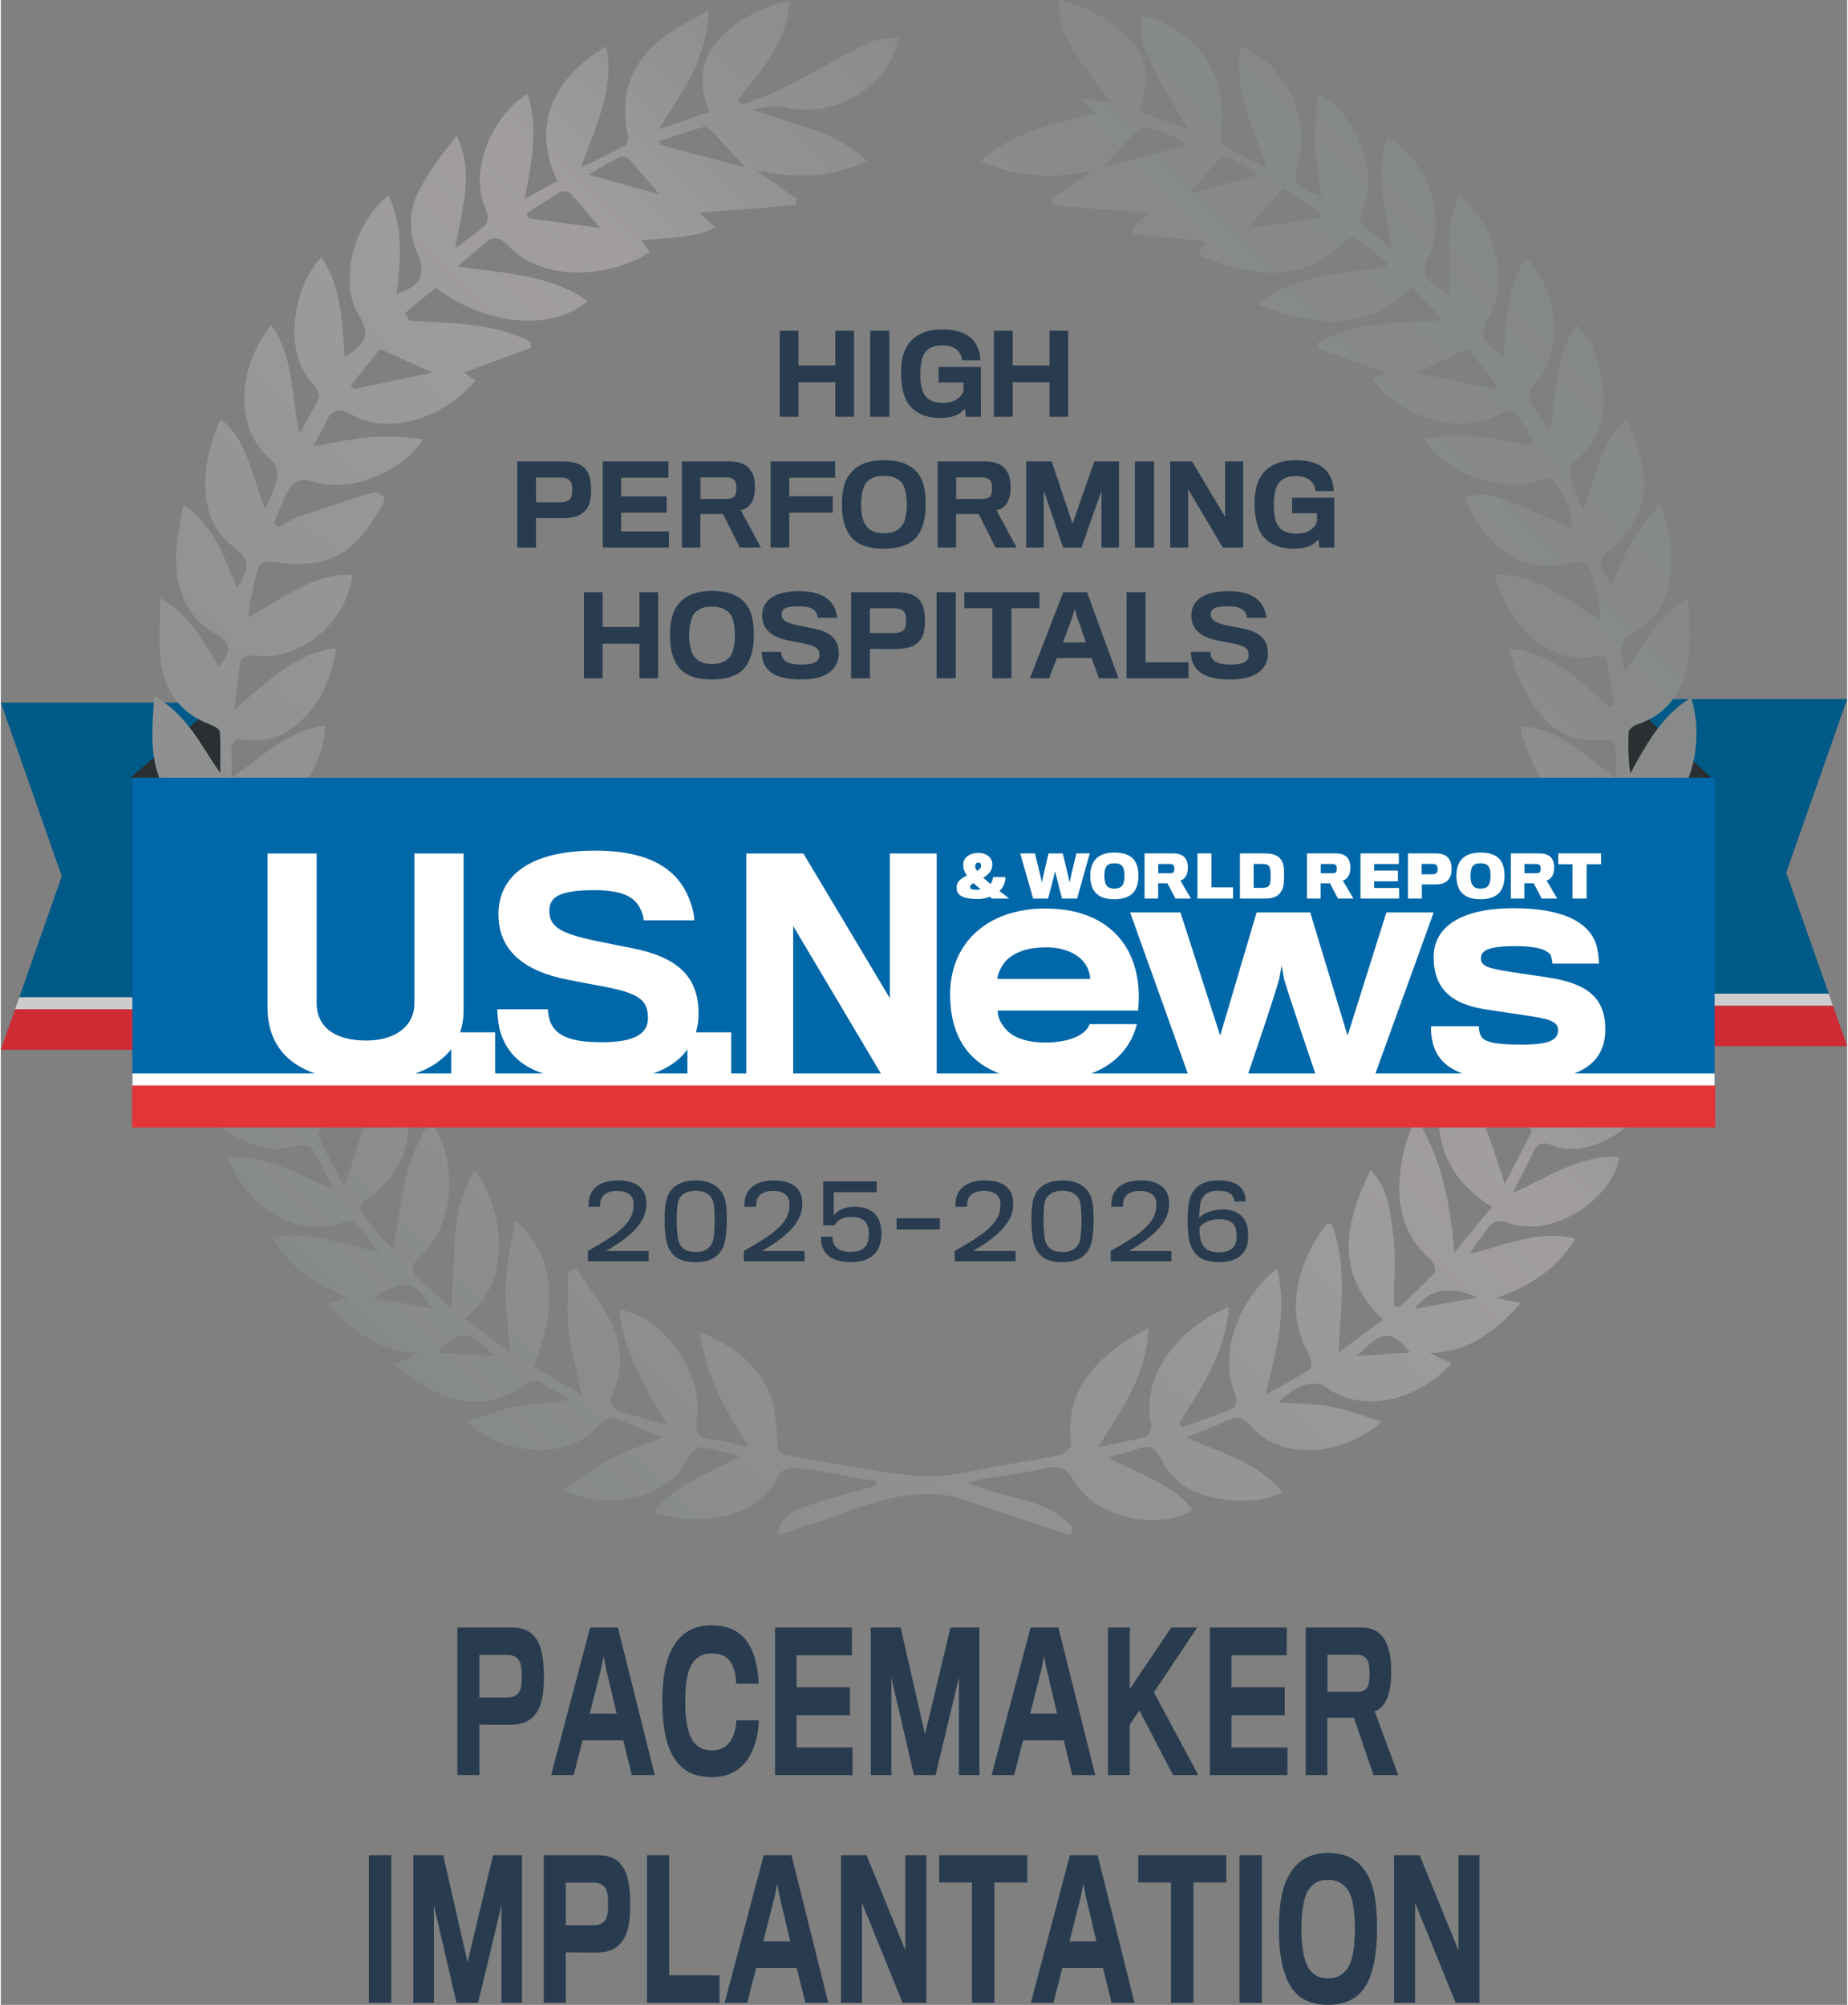 <?xml version="1.0" encoding="UTF-8"?><svg id="Layer_1" xmlns="http://www.w3.org/2000/svg" xmlns:xlink="http://www.w3.org/1999/xlink" width="720" height="781" viewBox="0 0 720 781.699"><rect x="0" y="0" width="720" height="781.699" fill="#808080" stroke="none"/><defs><style>.cls-1{fill:#e33538;}.cls-2{fill:#0067a9;}.cls-3{fill:#fff;}.cls-4{fill:#ce2b35;}.cls-5{fill:#293c4f;}.cls-6{fill:url(#linear-gradient);fill-rule:evenodd;}.cls-7{fill:#2a2f31;}.cls-8{fill:#005a87;}.cls-9{fill:#cdcccc;}</style><linearGradient id="linear-gradient" x1="141.007" y1="522.148" x2="578.783" y2="84.373" gradientUnits="userSpaceOnUse"><stop offset="0" stop-color="#86898a"/><stop offset=".179" stop-color="#8f9091"/><stop offset=".589" stop-color="#a29e9f"/><stop offset=".702" stop-color="#939293"/><stop offset=".841" stop-color="#888a8a"/><stop offset="1" stop-color="#858888"/></linearGradient></defs><path class="cls-5" d="M209.502,666.762c-2.039,3.86-5.516,5.608-10.287,5.754-1.146.074-12.579-.072-12.579-.072v19.666h-8.599v-57.544h21.227c4.971,0,8.1,1.821,10.041,5.245,1.54,2.695,2.485,7.285,2.485,13.767,0,6.117-.696,10.343-2.289,13.184ZM202.541,648.334c-.795-2.039-2.384-3.059-5.07-3.059h-10.835v16.606h10.687c3.03,0,4.472-1.165,5.217-2.987.45-1.164.598-2.767.598-5.171,0-2.549-.197-4.442-.598-5.39Z"/><path class="cls-5" d="M223.388,692.11h-8.8l15.212-57.544h10.835l14.368,57.544h-8.947l-3.333-13.548h-15.855l-3.48,13.548ZM235.967,650.447l-.896-4.735-.946,4.807-4.472,17.627h10.487l-4.173-17.699Z"/><path class="cls-5" d="M292.801,683.225c-2.735,5.827-7.706,9.687-15.56,9.687-6.314,0-11.088-2.113-14.316-6.846-3.234-4.662-4.971-12.018-4.971-22.873,0-9.759,1.54-16.898,4.571-21.705,3.182-4.953,7.854-7.794,14.716-7.794,9.443,0,14.266,5.099,16.453,11.8,1.245,3.86,1.793,8.086,1.793,10.999h-8.754c0-2.695-.594-5.463-1.589-7.43-1.54-3.059-3.927-4.37-8.051-4.37-3.631,0-6.018,1.529-7.706,4.298-1.793,2.913-2.489,7.794-2.489,14.423,0,7.648,1.048,12.236,2.785,15.077,1.842,2.987,4.626,4.006,7.608,4.006,3.727,0,6.015-1.675,7.407-3.932,1.34-2.185,1.937-4.59,2.138-7.794h8.701c-.049,3.059-.45,7.574-2.735,12.456Z"/><path class="cls-5" d="M301.913,692.11v-57.544h29.974v10.854h-21.575v12.454h20.781v10.927h-20.781v12.528h21.825v10.781h-30.224Z"/><path class="cls-5" d="M373.611,692.11v-38.022l-9.099,38.022h-8.451l-8.796-38.022v38.022h-8.005v-57.544h11.633l9.492,41.665,9.946-41.665h11.281v57.544h-8.001Z"/><path class="cls-5" d="M395.155,692.11h-8.8l15.212-57.544h10.835l14.368,57.544h-8.947l-3.333-13.548h-15.855l-3.48,13.548ZM407.733,650.447l-.896-4.735-.946,4.807-4.472,17.627h10.487l-4.173-17.699Z"/><path class="cls-5" d="M440.26,672.37v19.74h-8.55v-57.544h8.55v23.964l16.158-23.964h10.139l-16.903,25.276,17.304,32.268h-9.844l-13.127-25.202-3.726,5.462Z"/><path class="cls-5" d="M471.493,692.11v-57.544h29.974v10.854h-21.572v12.454h20.777v10.927h-20.777v12.528h21.825v10.781h-30.227Z"/><path class="cls-5" d="M540.758,661.809c-1.196,3.059-3.038,4.879-5.027,5.389l9.204,24.912h-9.647l-7.657-22.361h-10.343v22.361h-8.451v-57.544h21.874c5.02,0,8.107,2.405,9.745,6.483,1.195,2.623,1.744,5.973,1.744,10.709,0,4.37-.549,7.792-1.441,10.051ZM533.298,648.188c-.696-2.039-2.187-2.987-4.521-2.987h-11.44v14.423h11.932c1.891,0,3.382-.801,3.93-2.404.345-1.092.548-2.987.548-4.442,0-1.675-.155-3.642-.45-4.59Z"/><path class="cls-5" d="M143.52,780.897v-57.543h8.751v57.543h-8.751Z"/><path class="cls-5" d="M195.228,780.897v-38.021l-9.098,38.021h-8.452l-8.796-38.021v38.021h-8.005v-57.543h11.633l9.492,41.665,9.946-41.665h11.282v57.543h-8.002Z"/><path class="cls-5" d="M243.171,755.55c-2.039,3.86-5.516,5.607-10.29,5.754-1.146.074-12.579-.072-12.579-.072v19.666h-8.599v-57.543h21.227c4.971,0,8.103,1.821,10.04,5.245,1.54,2.695,2.489,7.284,2.489,13.767,0,6.117-.696,10.343-2.289,13.184ZM236.21,737.121c-.795-2.039-2.387-3.059-5.07-3.059h-10.839v16.606h10.687c3.034,0,4.476-1.166,5.221-2.987.446-1.164.598-2.767.598-5.171,0-2.549-.2-4.442-.598-5.39Z"/><path class="cls-5" d="M251.984,780.897v-57.543h8.649v46.837h19.638v10.707h-28.287Z"/><path class="cls-5" d="M291.071,780.897h-8.803l15.216-57.543h10.835l14.365,57.543h-8.944l-3.333-13.547h-15.859l-3.477,13.547ZM303.646,739.234l-.896-4.735-.942,4.807-4.476,17.627h10.487l-4.173-17.699Z"/><path class="cls-5" d="M351.635,780.897l-15.81-38.969v38.969h-8.202v-57.543h9.991l15.114,37.076v-37.076h8.202v57.543h-9.295Z"/><path class="cls-5" d="M387.441,733.989v46.909h-8.751v-46.909h-12.776v-10.635h34.351v10.635h-12.825Z"/><path class="cls-5" d="M410.469,780.897h-8.796l15.212-57.543h10.839l14.365,57.543h-8.947l-3.329-13.547h-15.862l-3.48,13.547ZM423.048,739.234l-.893-4.735-.946,4.807-4.476,17.627h10.491l-4.177-17.699Z"/><path class="cls-5" d="M465.066,733.989v46.909h-8.747v-46.909h-12.776v-10.635h34.354v10.635h-12.832Z"/><path class="cls-5" d="M483.024,780.897v-57.543h8.754v57.543h-8.754Z"/><path class="cls-5" d="M533.347,731.731c2.285,4.442,3.326,11.071,3.326,20.03,0,9.395-1.237,15.952-3.48,20.76-2.735,5.973-7.952,9.177-15.659,9.177-7.657,0-12.726-3.06-15.56-9.032-2.433-4.881-3.579-11.728-3.579-20.76,0-8.522,1.048-15.151,3.382-19.666,2.932-5.973,7.804-9.761,15.757-9.761,7.805,0,12.825,3.278,15.813,9.251ZM525.338,767.204c1.891-2.768,2.686-8.814,2.686-15.151,0-6.191-.795-12.092-2.433-14.641-1.695-2.623-3.734-4.443-8.058-4.443-4.226,0-6.265,1.749-7.952,4.516-1.54,2.551-2.433,8.45-2.433,14.641,0,6.483.942,12.456,2.932,15.37,1.589,2.331,3.677,3.86,7.502,3.86,4.078,0,6.166-1.821,7.755-4.152Z"/><path class="cls-5" d="M567.315,780.897l-15.806-38.969v38.969h-8.205v-57.543h9.991l15.11,37.076v-37.076h8.205v57.543h-9.296Z"/><polygon class="cls-8" points=".006 273.984 85.295 273.984 85.295 388.812 7.207 388.812 23.768 341.644 .006 273.984"/><polygon class="cls-9" points="85.295 393.536 5.542 393.536 7.207 388.812 85.295 388.812 85.295 393.536"/><polygon class="cls-4" points="85.295 409.302 0 409.302 5.542 393.536 85.295 393.536 85.295 409.302"/><polygon class="cls-7" points="85.79 303.129 85.79 272.977 50.521 303.247 85.79 303.129"/><polygon class="cls-8" points="720 272.586 634.708 272.586 634.708 387.413 712.81 387.413 696.232 340.245 720 272.586"/><polygon class="cls-9" points="634.708 392.137 714.455 392.137 712.81 387.413 634.708 387.413 634.708 392.137"/><polygon class="cls-4" points="634.708 407.91 720 407.91 714.455 392.137 634.708 392.137 634.708 407.91"/><polygon class="cls-7" points="634.479 303.129 634.479 272.977 667.02 303.247 634.479 303.129"/><path class="cls-6" d="M589.098,394.968c-1.662-7.753-3.633-15.449-4.875-23.267-.676-4.262-.118-8.716-.118-13.082.628-.219,1.254-.432,1.882-.652,2.416,1.971,4.834,3.945,7.904,6.446-1.784-11.315-3.447-21.836-5.107-32.354.792-.225,1.586-.46,2.38-.691,13.763,9.451,20.902,23.964,29.894,38.667,1.022-5.649,2.232-11.271,2.881-16.952.116-1.008-1.938-2.993-3.277-3.31-13.701-3.293-19.735-13.446-23.315-25.739-1.031-3.545-1.316-7.302-2.181-12.367,14.101,5.619,21.842,16.329,31.088,28.655,1.014-7.261,1.92-12.723,2.377-18.217.066-.771-2.024-2.383-3.221-2.496-17.639-1.674-25.081-14.193-30.744-28.637-.8-2.042-1.328-4.197-1.953-6.306-.047-.175.131-.418.522-1.529,14.433,1.067,24.183,11.022,36.512,20.508,0-5.465.207-9.43-.166-13.336-.074-.809-2.383-2.148-3.503-2.003-18.653,2.409-27.425-9.231-34.069-23.815-1.437-3.159-2.223-6.618-3.853-11.594,17.45,1.861,27.997,12.664,38.969,22.681.619-.216,1.236-.427,1.858-.643-.919-6.096-1.725-12.219-2.934-18.259-.116-.578-2.839-1.194-4.143-.889-18.641,4.348-34.866-13.858-39.339-31.657,16.27-.587,27.659,9.43,41.126,17.938.305-8.648-2.06-15.576-5.162-22.271-.353-.762-2.718-1.141-3.954-.854-17.755,4.155-28.089.169-39.187-15.722-2.048-2.934-3.118-6.543-4.638-9.845,3.811-.074,7.969-1.171,11.366-.024,8.778,2.958,17.224,6.896,25.783,10.476,1.363.569,2.661,1.307,5.204,2.575-.619-8.064-3.74-13.958-7.726-19.31-.667-.895-4.084-.332-5.945.347-13.956,5.047-36.983-3.115-44.19-16.294,14.16-2.931,27.784-.018,41.413,2.735.43-.498.865-.993,1.298-1.491-2.525-3.953-4.795-8.114-7.753-11.703-.676-.818-4.039-.211-5.657.673-16.187,8.793-38.242,1.425-49.551-13.265,1.923-1.055,3.785-2.074,5.207-2.86-8.716-3.02-17.734-6.141-26.755-9.267.086-.842.169-1.689.255-2.537,14.373-7.919,30.605-7.27,48.716-8.583-4.677-5.017-8.132-8.725-12.168-13.058-18.191,18.345-38.355,15.337-60.529,6.629,15.684-11.386,33.172-11.866,50.112-14.145.255-.675.507-1.351.762-2.024-4.229-3.236-8.375-6.606-12.782-9.576-.652-.436-2.901.649-3.835,1.597-14.833,15.079-32.14,13.908-50.221,7.8-1.885-.637-3.713-1.452-5.539-2.258-.353-.157-.557-.658-1.108-1.354.993-1.423,2.06-2.94,3.097-4.419-9.564-.922-19.13-1.837-28.694-2.756-.062-.806-.127-1.609-.193-2.415,1.959-1.84,3.918-3.684,6.277-5.904-12.808-.984-24.959-1.92-37.104-2.857-.225-.925-.447-1.852-.673-2.777,4.893-3.328,9.786-6.656,16.134-10.974-15.6,3.615-29.363,2.721-43.953-3.444,13.526-12.24,29.517-14.675,44.904-18.626-2.051-2.264-3.746-4.137-5.441-6.01l-.083.104c3.411.495,6.819.987,11.73,1.698-5.213-7.041-9.854-12.619-13.701-18.706-3.864-6.105-7.512-12.545-6.529-21.281,10.698,2.807,19.708,7.32,26.877,14.779,7.732,8.037,8.423,17.719,3.962,28.43,6.39,2.409,12.21,4.605,19.607,7.394-4.911-8.355-9.341-14.898-12.729-21.945-3.381-7.033-7.593-14.143-5.592-22.69,21.347,4.635,34.295,24.456,30.576,45.972-.285,1.662.854,4.516,2.22,5.346,4.508,2.741,9.421,4.801,15.912,7.975-5.601-16.276-13.013-30.629-10.379-47.213,16.798,6.182,27.464,27.446,22.793,44.039-2.726,9.697-2.409,10.269,8.953,14.258-.987-6.97-2.407-13.351-2.652-19.779-.249-6.54.658-13.126,1.094-20.212,12.408,5.85,22.885,26.29,18.979,41.055-.827,3.118-3.239,7.314-2.042,9.149,2.374,3.663,6.742,6.034,11.786,10.16-1.479-15.687-7.261-29.435-1.248-43.42,15.313,9.282,23.306,32.078,15.761,46.718-2.925,5.675-1.482,8.351,2.827,11.321,1.538,1.058,2.931,2.326,5.444,4.342.696-14.027-2.765-27.301,3.758-39.54,13.784,11.048,19.669,32.727,11.784,46.73-4.265,7.575-3.53,9.792,5.426,16.149,1.013-13.558.99-27.019,8.932-38.551,10.877,9.673,15.189,36.521,4.576,47.249-4.623,4.677-4.274,8.42-.516,13.073,1.763,2.184,2.866,4.91,5.05,7.442,2.421-14,2.131-28.572,10.156-41.724,6.259,4.605,7.613,11.582,9.282,17.906,3.595,13.644,1.639,26.056-10.1,35.676-1.263,1.034-1.775,4.09-1.325,5.877.963,3.808,2.792,7.4,5.071,13.096,4.584-13.431,6.461-26.181,17.109-36.304,1.606,4.537,2.982,8.091,4.128,11.721,5.43,17.168,1.651,29.446-12.118,40.797-5.877,4.845.279,8.903,1.805,13.478,2.51-5.743,4.561-11.757,7.676-17.157,2.999-5.195,7.098-9.759,11.175-15.218,7.768,17.355,6.177,41.982-9.46,49.637-7.575,3.708-5.622,8.461-4.324,15.692,7.996-10.029,11.946-21.815,25.013-28.252,0,8.71.863,16.341-.195,23.697-1.719,11.911-7.702,21.213-19.918,25.297-1.274.427-3.129,1.742-3.189,2.735-.314,5.373-.148,10.776.578,16.326,6.304-11.333,12.127-22.621,23.729-29.603,5.652,17.183.273,45.165-20.796,49.169-5.954,1.129-7.379,6.511-5.503,17.687,8.701-10.42,16.896-20.561,29.841-25.072,1.402,18.037-10.616,36.168-24.02,39.108-10.503,2.309-12.124,5.328-11.878,17.986,5.643-4.102,10.616-8.322,16.158-11.588,5.5-3.239,11.57-5.515,18.211-8.594-.447,16.128-14.951,33.72-29.179,34.721-11.09.786-13.028,3.254-13.582,16.327,12.189-7.086,22.692-16.857,37.38-17.319-1.269,16.798-20.372,33.195-36.42,31.02-5.995-.812-7.954,1.067-9.4,6.158-1.183,4.155-3.284,8.05-4.44,12.661,13.126-7.092,26.038-13.875,41.416-14.169-4.988,17.814-26.548,32.748-42.19,26.349-3.672-1.5-5.853-.186-7.441,3.23-2.125,4.582-4.502,9.054-7.753,15.524,14.56-6.615,26.607-15.138,41.724-14.074-3.31,17.366-26.661,31.53-42.922,25.843-4.697-1.648-6.858-.744-9.252,2.934-1.891,2.913-4.288,5.5-6.167,8.879,13.304-2.902,25.976-9.525,41.075-5.859-7.409,12.275-17.823,18.469-30.875,23.252,3.687.711,5.966,1.15,9.691,1.867-10.156,11.116-20.479,19.251-35.608,19.498,2.75,1.322,5.497,2.64,8.464,4.069-11.102,12.821-33.595,20.905-49.145,9.039-1.873-1.428-5.747-1.375-8.239-.584-3.654,1.168-6.899,3.616-10.023,6.754,6.712.459,13.526.347,20.102,1.541,6.497,1.183,12.753,3.678,20.135,5.907-13.952,12.717-38.53,16.122-50.917,1.879-3.055-3.518-5.684-4.149-9.75-2.142-4.466,2.208-9.217,3.841-15.58,6.431,13.965,6.245,27.65,9.555,37.534,21.335-8.236,4.149-16.474,3.598-24.358,2.623-10.192-1.253-18.567-6.319-23.211-15.941-2.086-4.327-4.632-5.183-8.983-3.544-3.461,1.301-7.231,1.793-11.152,3.503,11.244,6.398,24.281,9.631,32.73,20.17-13.58,8.781-38.275,3.038-46.431-11.297-2.904-5.098-5.75-6.111-11.158-4.81-7.773,1.87-15.787,2.747-23.694,4.093-1.612.273-3.192.732-6.588,1.535,14.732,6.576,31.07,5.725,41.126,17.681-.359.916-.717,1.832-1.07,2.748-6.997-2.297-13.997-4.561-20.982-6.885-6.742-2.249-13.434-4.65-20.203-6.822-18.078-5.8-34.624.459-51.22,6.558-6.967,2.561-14.074,4.733-21.72,7.278,1.15-7.101,4.324-9.43,17.192-13.371,6.961-2.131,14.018-3.974,21.03-5.945.041-.611.089-1.23.13-1.84-2.563-.456-5.127-.916-7.69-1.366-7.682-1.334-15.331-2.946-23.063-3.823-2.294-.258-6.265.895-7.018,2.528-6.926,15.052-24.198,19.341-40.104,16.83-2.614-.409-5.192-1.093-8.663-1.837,8.574-11.985,21.877-15.073,33.56-22.088-5.204-1.239-10.37-2.818-15.645-3.491-1.304-.166-3.577,2.365-4.398,4.122-8.094,17.343-34.375,20.15-48.917,12.406,6.502-4.267,12.065-8.509,18.158-11.742,5.912-3.133,12.373-5.231,20.511-8.568-7.862-3.138-13.633-5.826-19.675-7.587-1.47-.424-4.203,1.858-5.729,3.486-13.315,14.201-38.067,10.108-51.045-2.131,7.27-2.217,13.517-4.745,20.004-5.918,6.478-1.176,13.206-.995,20.618-2.756-3.45-1.911-7.131-3.503-10.296-5.806-4.605-3.345-7.204.258-10.506,2.229-12.029,7.196-23.943,5.178-35.527-1.067-4.031-2.172-7.602-5.198-12.669-8.734,4.232-1.965,7.192-3.34,10.156-4.712-14.963-.021-25.611-7.966-35.72-18.908,2.673-.984,4.599-1.692,7.634-2.81-12.009-5.029-22.446-10.87-29.206-23.116,15.111-3.07,27.757,2.955,41.416,5.515-2.975-3.755-5.743-7.717-9.066-11.134-.922-.951-3.663-.845-5.272-.32-17.98,5.921-36.846-5.082-44.412-25.463,15.44-1.129,27.419,7.207,41.058,12.337-2.792-5.403-5.257-11.025-8.618-16.042-.818-1.221-4.786-1.121-6.982-.498-16.466,4.68-36.346-10.002-40.681-26.785,15.304-.075,27.891,7.379,42.299,15.245-2.978-7.261-5.023-12.797-7.584-18.078-.611-1.257-3.212-2.643-4.478-2.318-13.431,3.405-28.071-5.257-35.931-19.838-1.654-3.079-2.955-6.342-5.05-10.877,16.098.563,26.918,10.023,38.803,17.601.441-12.364-2.332-15.39-13.244-16.691-15.58-1.864-22.855-13.188-28.51-26.068-.788-1.787-1.147-3.758-1.695-5.628q6.594-2.252,34.882,17.041c1.947-8.354-1.935-15.375-9.567-17.286-16.131-4.057-28.021-21.664-25.881-39.271,13.443,3.823,20.633,15.277,30.086,24.562,1.369-12.749-.112-14.999-10.266-18.934-7.673-2.97-12.631-8.74-15.535-16.469-3.808-10.135-2.605-20.377-2-31.793,13.085,7.124,18.102,19.204,25.807,29.885,0-5.361.216-10.74-.187-16.075-.08-1.049-2.445-2.231-3.962-2.821-11.573-4.469-17.814-13.227-19.115-25.152-.818-7.531-.151-15.218-.151-24.044,11.985,6.722,16.842,17.121,22.77,26.684,5.319-6.075,4.842-9.383-1.31-12.871-11.366-6.443-15.159-17.186-15.313-29.271-.083-6.526,1.683-13.082,2.798-20.912,12.504,8.034,15.808,20.716,21.116,32.493,5.228-9.199,4.952-10.977-2.06-16.582-6.277-5.012-9.48-11.67-10.162-19.536-.871-10.115,1.094-19.711,5.717-29.856,11.102,8.941,11.908,22.304,17.432,34.932,2.018-4.917,3.885-8.022,4.454-11.353.394-2.309-.163-5.957-1.737-7.237-15.337-12.495-13.698-36.446-.421-52.942,9.086,12.684,7.572,27.493,11.039,42.178,2.581-4.647,5.562-9.145,7.498-14.047.56-1.428-1.514-4.366-3.008-6.052-10.956-12.364-6.964-37.006,4.007-48.556,8.168,11.81,7.984,25.464,9.155,39.019,8.991-6.336,9.949-8.962,5.112-17.064-7.035-11.795-2.611-34.227,11.929-46.173,5.948,12.536,4.674,25.422,3.162,38.399,9.163-2.543,11.671-7.655,8.257-15.378-3.613-8.168-3.678-16.738.335-24.539,3.965-7.702,9.279-14.711,14.812-21.617,7.035,14.448,2.003,28.163-.483,43.79,4.964-3.761,8.837-6.229,12.014-9.398.966-.96.608-4.131-.169-5.818-6.985-15.194,3.017-37.024,16.309-44.978,4.3,13.306,1.63,26.319-1.129,41.013,5.091-2.792,8.935-4.899,12.761-7-10.112-20.879-2.267-39.926,19.062-52.565,3.396,16.641-4.108,30.851-9.86,47.317,6.804-3.322,11.955-5.655,16.884-8.393.96-.533,1.728-2.762,1.467-3.962-5.264-24.079,8.073-37.107,27.449-46.617.779-.379,1.52-.839,3.853-2.143-.246,18.105-9.706,31.085-19.462,46.262,7.572-2.62,13.345-4.617,19.912-6.888-4.013-9.617-4.179-18.863,2.614-27.001,7.083-8.485,16.489-13.176,28.578-16.578-.617,16.955-11.38,27.469-20.227,38.891.433.717.869,1.432,1.304,2.146,5.648-2.279,11.496-4.17,16.904-6.92,11.046-5.61,21.726-11.943,32.837-17.411,3.363-1.659,7.643-1.458,11.777-2.154-2.919,18.635-25.336,32.007-43.515,27.301-4.072-1.052-8.651-.154-13.229.99,14.916,5.767,31.31,7.611,44.409,19.913-13.819,6.422-27.271,7.095-43.123,3.699,6.206,4.359,10.941,7.678,15.68,11.001-.157.847-.308,1.695-.462,2.543-12.195.969-24.394,1.935-37.493,2.975,2.163,1.95,4.108,3.705,6.079,5.48q-4.102,3.918-28.806,5.148c1.221,1.674,2.297,3.15,3.384,4.65-15.523,10.215-41.908,11.928-55.188-2.445-3.77-4.078-6.407-3.572-9.899-.365-2.676,2.46-5.515,4.733-9.836,8.408,18.623,2.857,36.014,3.124,50.645,13.484-13.499,12.036-39.851,9.798-59.106-5.239-4.016,3.313-8.126,6.709-12.24,10.103.672.948,1.342,1.9,2.012,2.848,15.974,1.004,32.226.649,46.875,8.093.157.827.311,1.648.471,2.471-8.728,3.207-17.456,6.411-26.163,9.611.898.64,2.614,1.867,4.36,3.118-11.745,14.456-33.444,21.649-47.72,13.553-5.471-3.1-8.331-2.241-10.722,3.159-1.197,2.709-2.786,5.245-4.783,8.947,8.378-1.384,15.295-2.961,22.289-3.559,6.73-.566,13.546-.122,20.541.791-4.964,8.079-12.421,12.204-20.375,15.301-8.082,3.142-16.365,3.473-24.841.557-1.74-.599-5.518,1.067-6.549,2.78-2.652,4.398-4.288,9.409-6.333,14.169.557.492,1.117.984,1.677,1.476,2.979-1.491,5.838-3.325,8.959-4.413,9.172-3.189,18.419-6.188,27.728-8.968,1.333-.394,3.446.504,4.608,1.494.468.4-.35,2.842-1.09,4.049-5.302,8.615-11.03,17.417-21.021,20.585-6.194,1.965-13.455,1.902-19.983.981-4.265-.604-6.422-.32-7.483,3.643-1.523,5.684-2.804,11.436-3.414,17.743,13.295-6.751,24.619-17.183,40.578-16.534-2.072,18.282-19.963,33.533-37.187,31.598-5.314-.599-6.701,1.096-7.021,5.723-.305,4.49-1.043,8.95-1.832,15.425,12.993-11.093,23.481-22.168,39.671-24.082-2.214,19.246-16.398,38.488-35.107,35.714-3.947-.584-5.995.465-5.646,4.842.222,2.777.039,5.584.039,9.949,12.325-8.476,22.022-18.674,36.485-20.28-.643,17.868-13.991,33.696-30.335,36.218-3.684.569-5.225,1.784-4.7,5.474.637,4.448,1.168,8.9,2.688,13.526,8.947-10.067,16.747-20.487,29.357-26.29,1.6,18.001-7.785,32.125-24.073,37.824-1.417.498-3.527,2.362-3.402,3.346.696,5.482,1.985,10.891,3.962,16.285,8.026-14.068,15.195-27.991,29.42-38.625,1.597,13.2-.154,24.364-4.798,35.587,2.904-2.694,5.809-5.391,9.567-8.888,3.322,13.146.652,24.604-2.691,36.017-6.134,5.192-12.299,10.349-18.392,15.591-.768.655-1.814,1.992-1.598,2.635,2.054,6.159,4.354,12.237,6.582,18.342,4.662-10.16,7.901-19.465,11.045-28.8.874-2.596,1.47-5.284,2.193-7.925,3.12-2.795,6.238-5.589,9.409-8.423,7.299,17.758,3.867,42.148-14.104,52.713-1.535.91-3.23,4.241-2.682,5.524,2.588,6.037,5.927,11.759,10.023,19.536,6.297-17.34,8.713-34.416,23.226-46.561.554,3.476,1.239,6.935,1.636,10.432,1.894,16.765-1.12,31.539-16.662,41.354-1.099.697-2.264,3.45-1.793,4.134,3.716,5.382,7.824,10.491,12.761,15.405,2.771-17.52,4.179-34.884,14.341-50.233,11.253,14.48,9.419,40.595-3.538,52.355-4.407,4.004-4.327,6.351-.044,9.848,3.912,3.195,7.489,6.799,11.852,10.811.48-9.981.803-18.899,1.372-27.798.569-8.888,2.709-17.349,7.764-26.349,6.65,9.901,9.43,19.527,9.386,30.151-.05,11.037-3.858,20.375-13.381,27.994,6.022,4.505,11.179,8.354,17.74,13.259-.729-10.221-2.051-18.555-1.719-26.826.323-7.989,2.347-15.908,3.799-24.947,15.132,14.03,17.097,32.534,6.959,57.268,5.648,3.245,11.401,6.549,18.863,10.832-2.062-9.922-4.267-17.601-5.106-25.419-.794-7.474-.172-15.09-.172-22.651,1.049-.359,2.098-.717,3.15-1.076,4.199,6.253,8.962,12.213,12.474,18.833,4.834,9.128,6.372,18.902,2.19,28.919-1.704,4.081-1.621,7.015,3.776,8.334,5.589,1.369,10.939,3.716,16.969,4.771-8.292-14.421-16.964-28.026-18.623-44.889,16.949,2.57,32.825,24.63,30.3,42.071-.856,5.907.388,8.156,6.3,8.6,4.075.311,8.067,1.724,13.733,3.02-4.76-8.423-9.137-15.04-12.34-22.173-3.183-7.089-5.195-14.7-6.674-22.666,12.524,4.614,22.251,12.074,27.378,23.813,2.377,5.45,2.522,12.041,2.818,18.152.166,3.438.516,5.441,4.276,6.046,17.364,2.768,34.627,6.935,52.088,8.058,11.288.723,22.873-2.875,34.304-4.68,6.813-1.081,13.632-2.223,20.336-3.817,1.562-.37,3.957-2.872,3.79-4.087-2.798-20.209,8.719-32.043,23.952-41.799,1.452-.928,3.034-1.651,6.123-3.311-.581,18.126-10.18,31.145-19.669,46.496,7.575-1.645,13.309-2.646,18.854-4.294,1.058-.311,2.202-3.337,1.887-4.81-4.534-21.317,14.08-39.211,30.229-45.541-1.18,17.752-10.562,31.364-19.311,45.228.377.566.756,1.135,1.129,1.707,6.71-2.469,13.487-4.771,20.037-7.599.877-.379,1.348-3.752.738-5.198-7.368-17.42,2.824-38.613,16.249-49.222,4.063,16.404-.139,31.734-4.513,49.249,7.029-3.962,12.459-6.715,17.443-10.127.818-.563.314-4.353-.655-6.034-9.676-16.696-3.871-36.396,7.041-50.345.199-.258.806-.193,1.823-.391,6.25,15.71,3.731,32.102,2.827,50.467,6.647-4.946,11.777-8.77,17.343-12.91-19.083-18.105-15.02-37.413-4.813-58.312,7.149,7.646,7.747,16.937,8.829,25.52,1.129,8.92.252,18.093.252,27.158.64.296,1.286.589,1.926.889,4.688-4.481,9.513-8.84,13.92-13.585.646-.699-.116-3.944-1.188-4.813-16.3-13.147-14.202-35.246-7.839-51.727.27-.69,1.242-1.114,2.635-2.308,9.783,15.576,12.326,32.445,14.178,50.977,4.692-5.714,9.38-11.422,14.581-17.755-21.83-13.585-24.035-32.757-17.873-56.172,13.185,13.671,17.043,30.137,22.902,47.127,3.491-6.656,7.065-13.28,10.358-20.037.314-.649-.851-2.448-1.758-3.198-19.391-16.075-23.738-30.285-15.894-53.95,3.529,3.684,6.799,7.095,10.067,10.506,2.261,6.615,4.653,13.185,6.742,19.85,1.639,5.248,2.907,10.604,4.342,15.92,3.707-5.435,5.895-10.704,7.56-16.14.477-1.547.083-4.283-1.002-5.225-5.743-4.976-11.831-9.549-17.802-14.261ZM147.887,136.041c-3.563,4.472-7.469,9.383-11.375,14.287.356.459.715.913,1.07,1.369,10.097-2.113,20.196-4.226,30.59-6.405-6.807-3.106-12.966-5.915-20.286-9.252ZM290.308,65.312c-4.282-4.662-8.337-9.184-12.533-13.567-.996-1.043-2.724-2.537-3.684-2.27-5.883,1.63-11.641,3.708-17.444,5.634.249.486.495.969.741,1.455,10.944,2.91,21.892,5.82,32.919,8.748ZM572.188,135.869c-7.033,3.311-13.336,6.274-20.262,9.531,10.826,2.214,20.799,4.253,30.78,6.292.249-.445.492-.886.741-1.331-3.746-4.819-7.489-9.643-11.259-14.492ZM429.95,65.101c11.102-2.875,22.177-5.746,33.258-8.616-5.133-3.126-10.447-5.23-15.935-6.697-1.408-.373-3.767.859-4.982,2.069-4.191,4.143-8.067,8.6-12.34,13.244ZM233.689,88.92c-4.105-4.872-7.664-9.306-11.505-13.472-.744-.804-2.987-1.224-3.891-.705-4.481,2.596-8.749,5.566-13.094,8.405.095.643.19,1.283.282,1.923,9.187,1.254,18.368,2.507,28.207,3.849ZM499.965,73.509c-4.683,5.216-9,10.026-13.852,15.431,5.613-.726,10.358-1.295,15.088-1.962,4.528-.637,9.042-1.378,13.561-2.071.018-.652.039-1.31.059-1.968-4.935-3.129-9.866-6.262-14.856-9.43ZM611.589,398.393c.527.086,1.061.166,1.588.243,1.239-4.605,2.694-9.17,3.568-13.849.243-1.28-.853-3.464-2.009-4.256-5.486-3.743-11.205-7.154-16.575-10.518,4.354,9.199,8.891,18.789,13.428,28.38ZM121.036,371.3c-5.904,3.385-10.689,6.034-15.357,8.867-1.215.744-3.088,2.323-2.907,3.106,1.194,5.103,2.875,10.103,4.896,16.777,4.976-10.705,8.989-19.331,13.369-28.75ZM256.852,75.806c-4.406-5.163-8.037-9.579-11.893-13.781-.702-.771-2.641-1.313-3.488-.898-3.669,1.802-7.145,3.995-12.228,6.932,9.916,2.783,18.131,5.089,27.608,7.747ZM488.964,68.664c.107-.56.213-1.12.317-1.683-3.242-1.758-6.413-3.678-9.765-5.195-1.221-.554-3.571-.794-4.22-.086-3.882,4.22-7.418,8.763-11.602,13.852,9.101-2.484,17.189-4.686,25.271-6.887ZM145.065,506.1c8.064,1.408,15.328,2.667,23.16,4.033-7.012-11.274-10.396-11.819-23.16-4.033ZM551.389,510.254c8.763-1.541,16.404-2.889,24.328-4.282q-15.826-7.391-24.328,4.282ZM528.711,528.783c6.87-.477,13.737-.954,20.837-1.446-7.486-8.932-10.562-8.893-20.837,1.446ZM170.196,527.336c7.726.483,14.43.91,22.609,1.426-11.33-10.497-13.342-10.598-22.609-1.426Z"/><path class="cls-5" d="M325.405,162.492v-13.461h-14.354v13.461h-7.302v-33.544h7.302v13.544h14.354v-13.544h7.302v33.544h-7.302Z"/><path class="cls-5" d="M339.01,162.492v-33.544h7.474v33.544h-7.474Z"/><path class="cls-5" d="M376.297,162.492l-.338-3.143c-1.786,2.081-4.373,3.61-9.766,3.61-5.266,0-9.471-1.868-11.932-4.969-1.828-2.293-3.185-6.582-3.185-12.229,0-4.883.552-8.492,3.059-11.888,2.166-2.93,6.244-5.435,12.952-5.435,7.13,0,11.25,2.334,13.247,5.901,1.23,2.21,1.614,4.332,1.614,6.158h-7.133c0-1.104-.598-2.718-1.656-3.779-1.192-1.23-3.185-2.08-5.818-2.08-2.974,0-5.098.763-6.539,2.335-1.484,1.614-2.208,4.373-2.208,8.96,0,4.586.724,7.006,2.081,8.704,1.104,1.359,3.565,2.463,6.792,2.463,4.289,0,7.348-2.166,7.942-4.926v-3.057h-9.724v-6.029h16.478v10.36c0,4.119.042,8.918.042,9.044h-5.906Z"/><path class="cls-5" d="M408.929,162.492v-13.461h-14.351v13.461h-7.305v-33.544h7.305v13.544h14.351v-13.544h7.305v33.544h-7.305Z"/><path class="cls-5" d="M228.254,198.699c-1.737,2.25-4.711,3.27-8.789,3.354-.974.042-10.74-.042-10.74-.042v11.465h-7.344v-33.544h18.127c4.247,0,6.926,1.06,8.578,3.057,1.318,1.571,2.123,4.245,2.123,8.024,0,3.567-.594,6.031-1.955,7.687ZM222.312,187.956c-.682-1.188-2.039-1.782-4.331-1.782h-9.257v9.68h9.13c2.587,0,3.818-.678,4.458-1.74.38-.68.507-1.614.507-3.015,0-1.487-.169-2.591-.507-3.143Z"/><path class="cls-5" d="M234.73,213.476v-33.544h25.604v6.326h-18.429v7.262h17.751v6.368h-17.751v7.304h18.643v6.284h-25.818Z"/><path class="cls-5" d="M292.836,195.811c-1.02,1.784-2.595,2.844-4.289,3.143l7.854,14.521h-8.237l-6.539-13.036h-8.835v13.036h-7.214v-33.544h18.682c4.289,0,6.919,1.401,8.321,3.777,1.02,1.529,1.487,3.482,1.487,6.242,0,2.549-.468,4.544-1.23,5.86ZM286.466,187.871c-.598-1.19-1.871-1.742-3.867-1.742h-9.766v8.407h10.195c1.61,0,2.883-.466,3.354-1.401.296-.636.464-1.74.464-2.589,0-.977-.126-2.123-.379-2.675Z"/><path class="cls-5" d="M307.461,186.258v7.218h16.942v6.412h-16.942v13.588h-7.305v-33.544h25.179v6.326h-17.873Z"/><path class="cls-5" d="M357.836,184.814c1.951,2.589,2.844,6.453,2.844,11.677,0,5.477-1.062,9.299-2.971,12.101-2.338,3.482-6.796,5.351-13.377,5.351-6.539,0-10.871-1.784-13.289-5.266-2.082-2.844-3.059-6.836-3.059-12.101,0-4.968.893-8.833,2.89-11.464,2.503-3.482,6.666-5.69,13.458-5.69,6.665,0,10.954,1.911,13.504,5.393ZM350.998,205.493c1.617-1.614,2.292-5.138,2.292-8.833,0-3.609-.675-7.049-2.078-8.534-1.445-1.529-3.185-2.591-6.88-2.591-3.607,0-5.351,1.02-6.792,2.633-1.315,1.485-2.082,4.925-2.082,8.534,0,3.779.809,7.262,2.503,8.959,1.361,1.359,3.143,2.252,6.413,2.252,3.48,0,5.266-1.062,6.623-2.42Z"/><path class="cls-5" d="M392.549,195.811c-1.02,1.784-2.591,2.844-4.289,3.143l7.857,14.521h-8.24l-6.539-13.036h-8.831v13.036h-7.218v-33.544h18.682c4.289,0,6.922,1.401,8.321,3.777,1.02,1.529,1.487,3.482,1.487,6.242,0,2.549-.468,4.544-1.23,5.86ZM386.179,187.871c-.594-1.19-1.867-1.742-3.864-1.742h-9.766v8.407h10.192c1.614,0,2.886-.466,3.354-1.401.299-.636.467-1.74.467-2.589,0-.977-.126-2.123-.383-2.675Z"/><path class="cls-5" d="M429.214,213.476v-22.166l-7.77,22.166h-7.221l-7.516-22.166v22.166h-6.835v-33.544h9.935l8.11,24.288,8.49-24.288h9.64v33.544h-6.834Z"/><path class="cls-5" d="M442.229,213.476v-33.544h7.474v33.544h-7.474Z"/><path class="cls-5" d="M476.506,213.476l-13.507-22.718v22.718h-7.003v-33.544h8.529l12.909,21.612v-21.612h7.01v33.544h-7.938Z"/><path class="cls-5" d="M514.144,213.476l-.345-3.143c-1.779,2.081-4.373,3.61-9.766,3.61-5.259,0-9.464-1.868-11.925-4.969-1.828-2.292-3.185-6.582-3.185-12.229,0-4.883.549-8.492,3.052-11.888,2.166-2.93,6.244-5.435,12.952-5.435,7.137,0,11.257,2.334,13.247,5.901,1.238,2.21,1.617,4.332,1.617,6.158h-7.137c0-1.104-.59-2.718-1.652-3.779-1.188-1.23-3.185-2.079-5.815-2.079-2.974,0-5.098.763-6.539,2.334-1.49,1.614-2.215,4.373-2.215,8.96,0,4.586.724,7.007,2.081,8.704,1.104,1.359,3.572,2.463,6.799,2.463,4.289,0,7.34-2.166,7.938-4.926v-3.057h-9.724v-6.029h16.474v10.361c0,4.118.042,8.917.042,9.044h-5.899Z"/><path class="cls-5" d="M249.035,264.459v-13.461h-14.354v13.461h-7.298v-33.544h7.298v13.544h14.354v-13.544h7.302v33.544h-7.302Z"/><path class="cls-5" d="M290.797,235.798c1.951,2.59,2.844,6.453,2.844,11.677,0,5.477-1.062,9.299-2.971,12.101-2.338,3.482-6.796,5.351-13.38,5.351-6.539,0-10.87-1.785-13.289-5.266-2.081-2.844-3.059-6.836-3.059-12.101,0-4.968.893-8.833,2.89-11.464,2.503-3.482,6.665-5.69,13.458-5.69,6.669,0,10.958,1.911,13.507,5.393ZM283.959,256.477c1.614-1.614,2.292-5.138,2.292-8.833,0-3.609-.679-7.049-2.078-8.534-1.448-1.529-3.185-2.591-6.884-2.591-3.607,0-5.347,1.02-6.792,2.633-1.315,1.485-2.081,4.925-2.081,8.534,0,3.779.809,7.262,2.507,8.96,1.36,1.359,3.143,2.251,6.412,2.251,3.48,0,5.263-1.062,6.624-2.42Z"/><path class="cls-5" d="M312.341,264.927c-10.146,0-13.796-3.059-15.16-7.304-.337-1.104-.464-2.76-.464-3.44h7.559c0,.594.211,1.614.464,2.123.935,1.953,3.143,2.802,7.601,2.802,5.098,0,6.884-1.401,6.884-3.609,0-2.76-1.407-3.737-6.841-4.755-.974-.171-3.438-.638-4.922-.935-6.539-1.23-10.575-4.247-10.575-9.809,0-5.69,4.584-9.512,14.439-9.512,8.406,0,12.358,2.93,14.052,7.176.429,1.104.766,2.378.766,3.227h-7.559c0-.382-.211-1.146-.464-1.656-.893-1.868-2.721-2.844-6.968-2.844-5.562,0-6.666,1.23-6.666,3.141,0,2.463,1.997,3.44,7.474,4.544,1.698.339,3.906.807,4.669.933,6.669,1.274,10.149,4.034,10.149,9.766,0,6.073-4.799,10.15-14.439,10.15Z"/><path class="cls-5" d="M358.43,249.683c-1.737,2.25-4.711,3.27-8.789,3.354-.974.042-10.74-.042-10.74-.042v11.465h-7.344v-33.544h18.126c4.247,0,6.926,1.06,8.578,3.057,1.318,1.571,2.124,4.245,2.124,8.024,0,3.567-.594,6.031-1.955,7.687ZM352.489,238.939c-.682-1.188-2.039-1.782-4.331-1.782h-9.257v9.68h9.13c2.588,0,3.818-.678,4.458-1.74.38-.68.506-1.614.506-3.015,0-1.487-.168-2.591-.506-3.143Z"/><path class="cls-5" d="M364.906,264.459v-33.544h7.474v33.544h-7.474Z"/><path class="cls-5" d="M394.086,237.113v27.346h-7.474v-27.346h-10.912v-6.198h29.341v6.198h-10.955Z"/><path class="cls-5" d="M408.83,264.459h-7.513l12.994-33.544h9.256l12.27,33.544h-7.643l-2.844-7.898h-13.546l-2.974,7.898ZM419.574,240.171l-.763-2.762-.805,2.804-3.825,10.276h8.961l-3.568-10.318Z"/><path class="cls-5" d="M439.002,264.459v-33.544h7.39v27.302h16.77v6.242h-24.159Z"/><path class="cls-5" d="M479.698,264.927c-10.153,0-13.802-3.059-15.159-7.304-.345-1.104-.471-2.76-.471-3.44h7.559c0,.594.211,1.614.471,2.123.928,1.953,3.136,2.802,7.601,2.802,5.091,0,6.877-1.401,6.877-3.609,0-2.76-1.399-3.737-6.834-4.755-.977-.171-3.446-.638-4.929-.935-6.539-1.23-10.575-4.247-10.575-9.809,0-5.69,4.591-9.512,14.442-9.512,8.402,0,12.354,2.93,14.055,7.176.422,1.104.76,2.378.76,3.227h-7.559c0-.382-.211-1.146-.464-1.656-.893-1.868-2.721-2.844-6.968-2.844-5.562,0-6.666,1.23-6.666,3.141,0,2.463,1.997,3.44,7.474,4.544,1.702.339,3.91.807,4.676.933,6.666,1.274,10.146,4.034,10.146,9.766,0,6.073-4.802,10.15-14.435,10.15Z"/><rect class="cls-2" x="51.303" y="303.247" width="617.003" height="120.186"/><g id="U.S.News"><path class="cls-3" d="M142.119,421.453c-21.842,0-38.127-8.191-38.127-28.717v-59.959h19.163v58.312c0,9.199,6.876,14.622,19.397,14.622,10.977,0,18.733-5.423,18.733-14.504v-58.43h19.175v61.068c0,18.522-15.953,27.609-38.34,27.609Z"/><path class="cls-3" d="M175.658,420.345v-17.835h17.097v17.835h-17.097Z"/><path class="cls-3" d="M234.394,421.566c-26.486,0-36.026-7.978-39.555-19.062-.892-2.875-1.23-7.208-1.23-8.974h19.729c0,1.553.56,4.208,1.221,5.542,2.442,5.091,8.203,7.296,19.835,7.296,13.315,0,17.968-3.633,17.968-9.413,0-7.208-3.669-9.75-17.841-12.405-2.558-.451-8.986-1.671-12.856-2.448-17.085-3.213-27.606-11.066-27.606-25.6,0-14.859,11.964-24.835,37.682-24.835,21.951,0,32.262,7.658,36.68,18.73,1.123,2.892,2.012,6.2,2.012,8.428h-19.746c0-1.002-.552-2.981-1.218-4.315-2.323-4.884-7.092-7.433-18.173-7.433-14.516,0-17.399,3.213-17.399,8.203,0,6.437,5.204,8.974,19.515,11.854,4.416.889,10.186,2.104,12.181,2.442,17.408,3.331,26.497,10.526,26.497,25.505,0,15.832-12.524,26.483-37.697,26.483Z"/><path class="cls-3" d="M267.731,420.345v-17.835h17.091v17.835h-17.091Z"/><path class="cls-3" d="M344.236,420.345l-35.249-59.296v59.296h-18.297v-87.568h22.287l33.696,56.421v-56.421h18.282v87.568h-20.719Z"/><path class="cls-3" d="M431.275,415.532c-5.643,3.64-13.529,5.874-23.967,5.874-14.343,0-25.961-4.226-32.179-14.101-3.186-5.05-4.943-11.511-4.943-19.613,0-7.397,2.001-13.977,5.637-19.145,6.224-9.045,17.382-14.32,31.485-14.32,14.795,0,24.897,5.4,30.647,13.739,4.819,7.042,6.579,16.323,5.524,26.068h-54.738c0,2.94,1.301,5.174,3.524,7.646,2.718,2.934,7.993,4.807,15.043,4.807,5.284,0,9.158-.937,11.863-2.11,3.402-1.529,5.044-3.639,5.379-5.062h18.451c-1.512,6.235-5.275,12.097-11.727,16.217ZM421.646,374.308c-2.715-2.703-7.178-4.943-14.228-4.943-6.68,0-11.618,1.778-14.791,4.593-2.235,1.998-3.998,5.862-3.998,7.747h36.159c0-1.885-.803-4.931-3.141-7.397Z"/><path class="cls-3" d="M535.395,420.345h-22.188s-12.696-37.11-12.919-39.226c-.133-.824-.839-4.647-.839-4.647,0,0-.693,3.823-.806,4.523-.118,2.241-12.806,39.35-12.806,39.35h-22.334l-23.119-64.588h19.616l15.503,48.022,14.202-48.022h20.897l14.572,48.022,15.141-48.022h18.448l-23.368,64.588Z"/><path class="cls-3" d="M593.271,421.518c-21.851,0-32.181-4.339-34.893-14.913-.569-2.584-.69-4.351-.69-6.461h18.671c0,.83.112,1.992.584,3.296,1.177,3.047,6.108,3.865,16.33,3.865,10.687,0,13.976-1.873,13.976-5.625,0-3.657-3.885-4.475-13.401-5.886-2.454-.343-10.207-1.517-14.074-2.11-14.216-1.992-21.03-8.215-21.03-20.567,0-11.487,10.326-19.003,31.121-19.003,17.72,0,28.895,4.582,32.173,13.852.833,2.472,1.182,6.455,1.182,7.741h-18.202c0-.699-.252-2.685-.821-3.515-1.298-1.754-4.703-3.29-13.624-3.29-10.337,0-13.401,1.666-13.401,4.706,0,2.816,2.006,3.865,11.167,5.281,3.758.575,12.806,1.867,15.026,2.229,15.491,2.347,22.319,8.102,22.319,20.2,0,13.384-10.094,20.2-32.41,20.2Z"/></g><g id="_World_Report"><path class="cls-3" d="M385.928,344.655c.572-.735.907-1.671.958-2.673h4.931c-.08,2.205-.978,4.114-2.383,5.453,1.168.865,2.489,1.885,3.77,2.911h-6.704c-.278-.22-.572-.456-.824-.682-1.349.575-3.159.854-4.837.854-4.182,0-7.948-.765-8.108-3.995-.021-.273,0-.682,0-.913.047-1.991,1.959-3.242,4.033-4.232-1.029-1.44-1.423-2.65-1.449-3.711v-.889c.098-2.17,2.22-4.215,5.889-4.215,3.357,0,5.296,1.938,5.432,4.072.018.16,0,.646,0,.771-.053,2.228-1.766,3.775-3.524,4.866.788.64,1.811,1.553,2.815,2.383ZM377.968,345.769c0,.848.791,1.167,2.62,1.167.498,0,1.1-.059,1.541-.172-1.002-.871-2.06-1.683-2.789-2.43-.815.45-1.372.931-1.372,1.435ZM382.266,337.773v-.35c-.021-.587-.294-1.102-1.108-1.102-.786,0-1.112.539-1.185,1.167-.024.13-.024.32,0,.468.036.486.276,1.044.714,1.618.898-.533,1.526-1.12,1.58-1.802Z"/><path class="cls-3" d="M419.707,350.345h-5.889s-2.626-10.142-2.697-10.711c-.024.599-2.718,10.711-2.718,10.711h-5.847l-5.038-17.598h5.755s2.697,10.871,2.697,11.416c0-.545,2.596-11.416,2.596-11.416h5.539s2.67,10.871,2.67,11.416c0-.545,2.649-11.416,2.649-11.416h5.216l-4.935,17.598Z"/><path class="cls-3" d="M443.612,341.377c0,6.194-2.948,9.235-9.386,9.235-6.463,0-9.389-3.142-9.389-9.158,0-5.619,2.878-9.033,9.389-9.033,6.641,0,9.386,3.088,9.386,8.956ZM438.168,341.507c0-3.485-.957-4.919-3.942-4.919-2.866,0-3.894,1.387-3.894,4.919,0,3.728,1.349,4.979,3.918,4.979,2.475,0,3.918-1.049,3.918-4.979Z"/><path class="cls-3" d="M462.128,341.62c-.554.942-1.351,1.494-2.16,1.672l4.116,7.053h-6.048l-3.094-5.963h-3.631v5.963h-5.316v-17.598h11.137c2.344,0,3.87.67,4.751,1.837.688.889,1.025,2.069,1.025,3.722,0,1.422-.308,2.531-.779,3.313ZM457.446,337.619c-.255-.569-.77-.735-1.55-.735h-4.54v3.598h4.656c.664,0,1.233-.16,1.426-.599.133-.309.204-.777.204-1.132,0-.397-.039-.871-.196-1.132Z"/><path class="cls-3" d="M466.627,350.345v-17.598h5.447v13.236h8.446v4.362h-13.893Z"/><path class="cls-3" d="M493.125,350.345h-9.922v-17.598h9.661c3.18,0,5.166.771,6.247,2.288,1.091,1.493,1.295,2.97,1.295,6.164,0,3.752-.276,5.133-1.239,6.585-1.061,1.624-2.881,2.561-6.043,2.561ZM495.17,341.199c0-1.263-.124-2.893-.551-3.39-.676-.759-1.331-.948-2.661-.948h-3.394v9.324h3.394c1.369,0,2.098-.291,2.712-1.002.453-.563.5-2.555.5-3.983Z"/><path class="cls-3" d="M525.493,341.62c-.557.942-1.357,1.494-2.175,1.672l4.122,7.053h-6.025l-3.117-5.963h-3.631v5.963h-5.302v-17.598h11.128c2.344,0,3.871.67,4.748,1.837.693.889,1.016,2.069,1.016,3.722,0,1.422-.308,2.531-.765,3.313ZM520.822,337.619c-.273-.569-.797-.735-1.576-.735h-4.528v3.598h4.647c.661,0,1.239-.16,1.437-.599.127-.309.193-.777.193-1.132,0-.397-.036-.871-.172-1.132Z"/><path class="cls-3" d="M530.211,350.345v-17.598h14.954v4.137h-9.658v2.555h9.303v4.184h-9.303v2.608h9.756v4.114h-15.052Z"/><path class="cls-3" d="M564.42,343.072c-1.008,1.185-2.697,1.737-4.854,1.784-.667.012-5.426-.023-5.426-.023v5.512h-5.423v-17.598h10.826c2.122,0,3.636.468,4.599,1.476,1.029.877,1.583,2.394,1.583,4.582,0,1.95-.421,3.337-1.304,4.268ZM560.061,337.666c-.299-.563-.806-.83-1.695-.83h-4.297v4.054h4.232c1.02,0,1.526-.338,1.784-.824.172-.32.211-.646.211-1.162,0-.551-.068-1.008-.234-1.239Z"/><path class="cls-3" d="M586.38,341.377c0,6.194-2.937,9.235-9.371,9.235-6.472,0-9.392-3.142-9.392-9.158,0-5.619,2.875-9.033,9.392-9.033,6.629,0,9.371,3.088,9.371,8.956ZM580.942,341.507c0-3.485-.951-4.919-3.933-4.919-2.884,0-3.9,1.387-3.9,4.919,0,3.728,1.337,4.979,3.909,4.979,2.478,0,3.924-1.049,3.924-4.979Z"/><path class="cls-3" d="M604.974,341.62c-.563.942-1.351,1.494-2.181,1.672l4.113,7.053h-6.034l-3.094-5.963h-3.642v5.963h-5.305v-17.598h11.128c2.329,0,3.873.67,4.766,1.837.679.889,1.022,2.069,1.022,3.722,0,1.422-.323,2.531-.774,3.313ZM600.291,337.619c-.27-.569-.8-.735-1.571-.735h-4.546v3.598h4.656c.661,0,1.256-.16,1.44-.599.131-.309.193-.777.193-1.132,0-.397-.036-.871-.172-1.132Z"/><path class="cls-3" d="M618.393,336.979v13.366h-5.486v-13.366h-5.577v-4.232h16.691v4.232h-5.628Z"/></g><rect class="cls-3" x="51.347" y="418.519" width="616.959" height="5.666"/><rect class="cls-1" x="51.175" y="423.243" width="617.385" height="16.365"/><path class="cls-5" d="M228.936,491.76v-4.023c10.607-5.955,17.705-10.57,17.824-17.55v-.83c-.039-2.877-1.934-5.008-6.427-5.008-4.338,0-6.233,2.051-6.549,4.535-.039.396-.039,1.183-.039,1.658h-4.535c0-.671.039-1.737.077-2.447.555-4.101,3.748-7.849,11.44-7.849,7.924,0,10.807,3.906,11.004,8.283.039.474,0,1.262-.042,1.776-.235,7.021-7.53,12.818-15.694,17.473h16.643v3.983h-23.702Z"/><path class="cls-5" d="M282.5,468.135c.513,2.13.591,4.931.591,8.046,0,2.603-.274,6.43-.826,8.283-1.421,5.245-5.129,7.652-11.282,7.652-6.388,0-9.819-2.21-11.321-7.731-.59-2.09-.787-5.601-.787-8.243,0-3.076.042-5.444.591-8.007,1.026-4.811,4.932-7.889,11.559-7.889,6.666,0,10.448,3.354,11.475,7.889ZM277.926,469.121c-.594-2.958-2.999-4.852-6.943-4.852-4.022,0-6.469,1.893-7.017,4.852-.278,1.498-.394,5.166-.394,7.059,0,2.485.232,5.797.59,7.258.788,3.234,3.073,4.732,6.863,4.732,3.748,0,5.955-1.617,6.785-4.732.351-1.341.548-5.168.548-7.297,0-2.012-.12-5.562-.432-7.02Z"/><path class="cls-5" d="M289.728,491.76v-4.023c10.61-5.955,17.708-10.57,17.824-17.55v-.83c-.035-2.877-1.93-5.008-6.427-5.008-4.338,0-6.229,2.051-6.546,4.535-.042.396-.042,1.183-.042,1.658h-4.535c0-.671.042-1.737.077-2.447.555-4.101,3.748-7.849,11.44-7.849,7.928,0,10.807,3.906,11.004,8.283.042.474,0,1.262-.039,1.776-.235,7.021-7.534,12.818-15.697,17.473h16.643v3.983h-23.702Z"/><path class="cls-5" d="M319.983,484.739c-.116-.67-.155-1.775-.155-2.563h4.493c0,.591.042,1.301.162,1.853.668,2.84,3.351,4.103,6.782,4.103,4.968,0,7.218-2.169,7.218-6.942,0-4.182-1.737-6.706-6.785-6.706-2.601,0-5.284.751-6.504,3.275h-4.5v-17.118h20.865v4.18h-16.759v9.19c1.181-2.208,4.535-3.47,7.924-3.47,7.847,0,10.687,4.219,10.687,10.529,0,7.416-4.654,11.044-11.749,11.044-6.943,0-10.807-2.524-11.679-7.376Z"/><path class="cls-5" d="M349.297,479.376v-4.338h16.882v4.338h-16.882Z"/><path class="cls-5" d="M371.983,491.76v-4.023c10.607-5.955,17.708-10.57,17.828-17.55v-.83c-.042-2.877-1.934-5.008-6.43-5.008-4.338,0-6.233,2.051-6.55,4.535-.035.396-.035,1.183-.035,1.658h-4.535c0-.671.035-1.737.077-2.447.552-4.101,3.748-7.849,11.436-7.849,7.928,0,10.807,3.906,11.004,8.283.039.474,0,1.262-.039,1.776-.239,7.021-7.534,12.818-15.697,17.473h16.646v3.983h-23.706Z"/><path class="cls-5" d="M425.551,468.135c.513,2.13.591,4.931.591,8.046,0,2.603-.274,6.43-.826,8.283-1.42,5.245-5.129,7.652-11.282,7.652-6.388,0-9.819-2.21-11.32-7.731-.591-2.09-.788-5.601-.788-8.243,0-3.076.042-5.444.591-8.007,1.026-4.811,4.932-7.889,11.559-7.889,6.666,0,10.449,3.354,11.475,7.889ZM420.977,469.121c-.594-2.958-2.999-4.852-6.943-4.852-4.022,0-6.469,1.893-7.017,4.852-.278,1.498-.394,5.166-.394,7.059,0,2.485.232,5.797.591,7.258.787,3.234,3.073,4.732,6.862,4.732,3.748,0,5.955-1.617,6.785-4.732.351-1.341.548-5.168.548-7.297,0-2.012-.12-5.562-.432-7.02Z"/><path class="cls-5" d="M432.779,491.76v-4.023c10.61-5.955,17.712-10.57,17.824-17.55v-.83c-.035-2.877-1.934-5.008-6.426-5.008-4.338,0-6.23,2.051-6.546,4.535-.042.396-.042,1.183-.042,1.658h-4.535c0-.671.042-1.737.077-2.447.555-4.101,3.748-7.849,11.44-7.849,7.932,0,10.807,3.906,11.004,8.283.042.474,0,1.262-.035,1.776-.239,7.021-7.537,12.818-15.701,17.473h16.643v3.983h-23.702Z"/><path class="cls-5" d="M475.065,492.115c-5.597,0-9.661-1.776-11.355-7.415-.675-2.13-.907-5.444-.907-8.559,0-2.721.112-5.523.548-7.613.985-4.89,4.416-8.283,11.243-8.283,6.588,0,9.506,2.171,10.49,5.68.197.71.316,1.775.352,2.524h-4.416c-.035-.355-.077-.787-.232-1.183-.675-1.972-2.412-2.997-6.237-2.997-4.219,0-6.469,2.169-6.898,5.601-.197,1.499-.316,3.037-.316,4.89,1.421-1.577,4.81-3.194,9.31-3.194,4.929,0,8.001,2.287,9.19,5.837.668,1.932.865,6.39,0,8.677-1.462,3.865-5.013,6.035-10.772,6.035ZM481.491,478.824c-.703-2.092-2.482-3.472-6.23-3.472-4.851,0-7.411,2.366-7.889,3.393.042,1.814.197,3.232.478,4.456.788,3.748,3.432,5.087,7.137,5.087,3.551,0,5.716-1.34,6.469-3.391.591-1.696.591-4.338.035-6.073Z"/></svg>